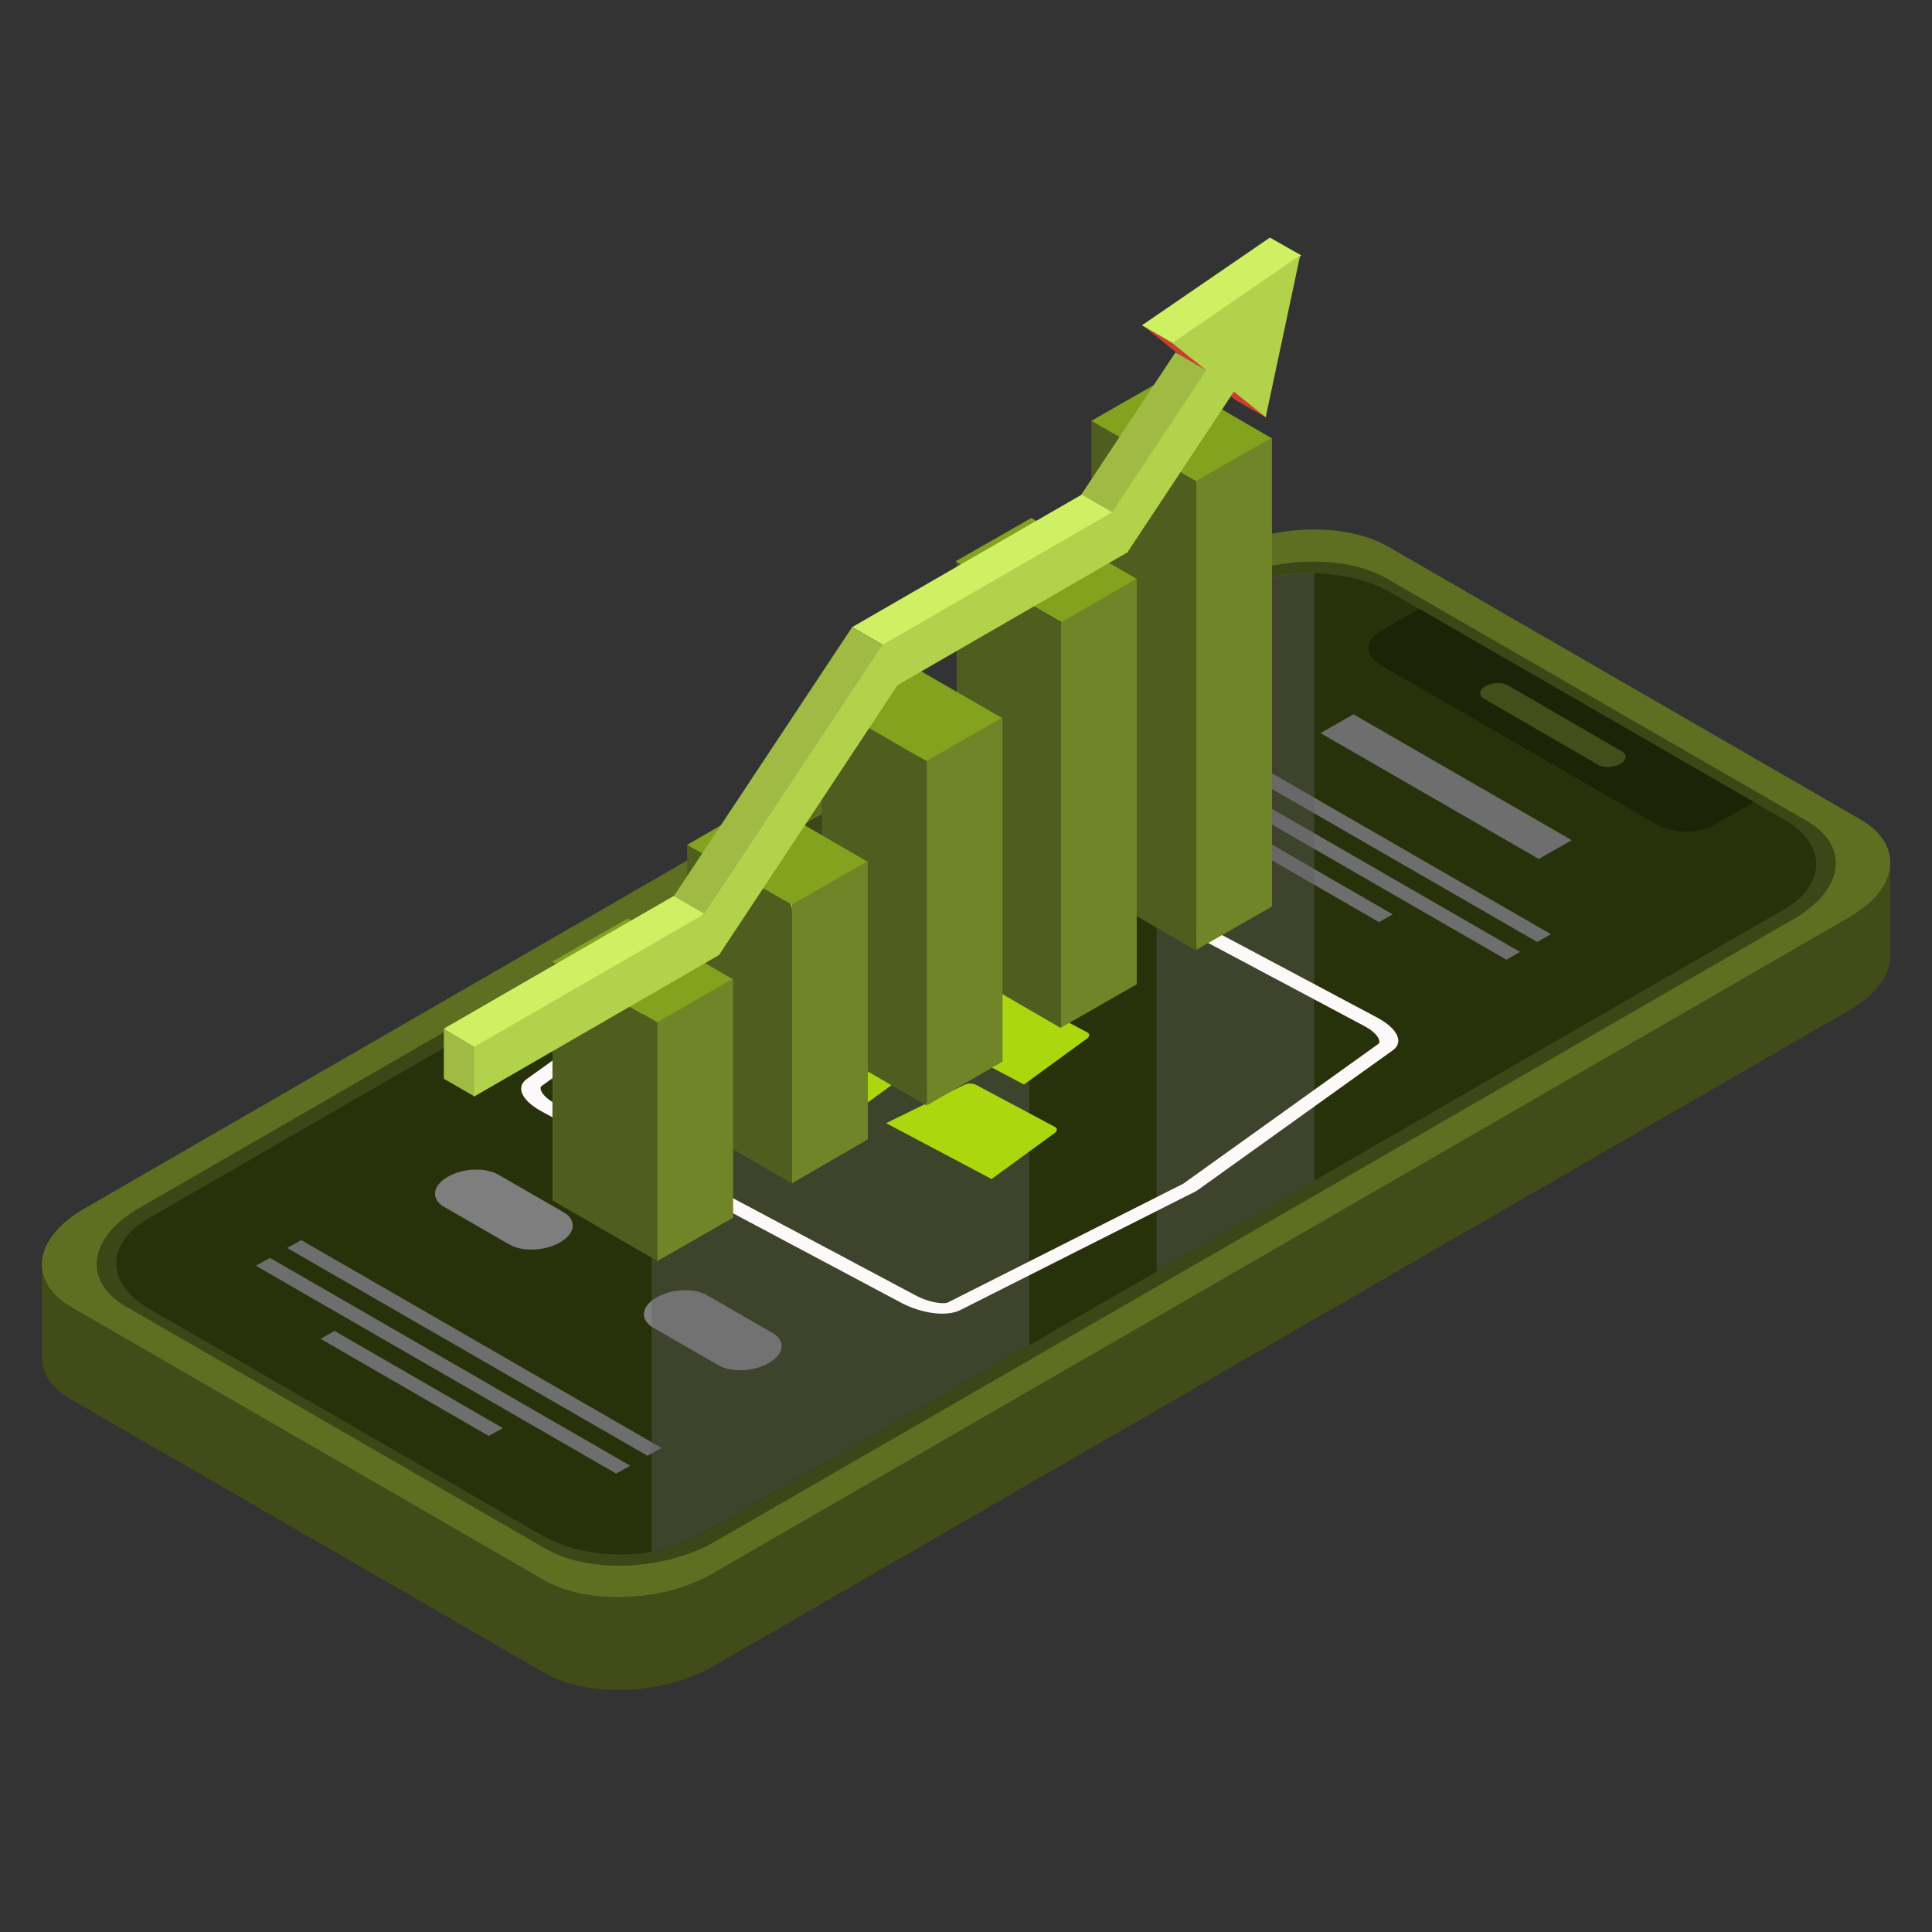 <?xml version="1.0" encoding="utf-8"?>
<!-- Generator: Adobe Illustrator 28.3.0, SVG Export Plug-In . SVG Version: 6.00 Build 0)  -->
<svg version="1.1" id="Livello_1" xmlns="http://www.w3.org/2000/svg" xmlns:xlink="http://www.w3.org/1999/xlink" x="0px" y="0px"
	 viewBox="0 0 370 370" style="enable-background:new 0 0 370 370;" xml:space="preserve">
<rect x="0" y="0" width="370" height="370" fill="#333333" stroke="none"/>
<style type="text/css">
	.st0{fill:#3B4951;}
	.st1{fill:#5E6F21;}
	.st2{fill:#3C4616;}
	.st3{fill:#28320A;}
	.st4{fill:#1C2307;}
	.st5{fill:#424F1A;}
	.st6{fill:#6E6E6E;}
	.st7{fill:#7E7E7E;}
	.st8{opacity:0.4;}
	.st9{fill:#5E5E5E;}
	.st10{fill:#414C19;}
	.st11{fill:#FCF9F8;}
	.st12{fill:#ABD70F;}
	.st13{fill:#4F5D1F;}
	.st14{fill:#83A21E;}
	.st15{fill:#708428;}
	.st16{fill:#C84030;}
	.st17{fill:#CEF062;}
	.st18{fill:#9FBB44;}
	.st19{fill:#B2D24B;}
</style>
<path class="st0" d="M355.9,174.6c-0.6,0.4-1.2,0.8-1.8,1.2L136.6,301.3c-9.6,5.6-24,6.1-32.3,1.4l-90.2-52.1
	c0.5-0.4,1.2-0.8,1.8-1.2l217.5-125.6c9.6-5.5,24-6.1,32.3-1.3L355.9,174.6z"/>
<path class="st1" d="M362,164.7v1.3c-0.3,3-2.3,6.1-6.1,8.6c-0.6,0.4-1.2,0.8-1.8,1.2L136.6,301.3c-9.6,5.6-24,6.1-32.3,1.4
	l-90.2-52.1l-0.5-0.3c-3.7-2.1-5.6-5.1-5.6-8.1c0-3.7,2.7-7.5,7.9-10.6l217.5-125.6c9.6-5.6,24-6.1,32.3-1.4l90.7,52.4
	C360,159.1,361.8,161.8,362,164.7z"/>
<path class="st2" d="M104.5,296.6l-80.4-46.4c-8.3-4.8-7.2-13.1,2.3-18.7l206.9-119.4c9.6-5.5,24-6.1,32.3-1.3l80.4,46.4
	c8.3,4.8,7.2,13.1-2.3,18.7L136.8,295.3C127.2,300.8,112.7,301.4,104.5,296.6z"/>
<path class="st3" d="M341.6,174.2L133.9,294.1c-2.6,1.5-5.7,2.5-9,3.1c-7.2,1.2-15.3,0.2-21-3.1l-75.4-43.5
	c-8.3-4.8-8.3-12.5,0-17.3l207.7-119.9c4.3-2.5,10-3.7,15.5-3.6c5.2,0.1,10.5,1.3,14.5,3.6l75.4,43.5
	C349.9,161.6,349.9,169.4,341.6,174.2z"/>
<path class="st4" d="M335.9,153.6l-7.5,4.3c-3,1.8-8,1.8-11.1,0l-53-30.6c-3-1.8-3-4.6,0-6.4l7.5-4.3L335.9,153.6z"/>
<path class="st5" d="M306.1,146.5l-21.9-12.7c-1.1-0.6-0.9-1.7,0.3-2.4c1.2-0.7,3.1-0.8,4.2-0.2l21.9,12.7c1.1,0.6,0.9,1.7-0.3,2.4
	C309,147,307.1,147.1,306.1,146.5z"/>
<path class="st6" d="M294.7,164.5l-41.8-24.1l6.3-3.6l41.8,24.1L294.7,164.5z"/>
<path class="st6" d="M294.4,180.4l-69-39.8l2.6-1.5l69,39.8L294.4,180.4z"/>
<path class="st6" d="M288.5,183.8l-69-39.8l2.6-1.5l69,39.8L288.5,183.8z"/>
<path class="st6" d="M264.1,176.6L231.9,158l2.6-1.5l32.2,18.6L264.1,176.6z"/>
<path class="st6" d="M124,278.8l-69-39.8l2.7-1.5l69,39.8L124,278.8z"/>
<path class="st6" d="M118,282.2l-69-39.8l2.7-1.5l69,39.8L118,282.2z"/>
<path class="st6" d="M93.6,275l-32.2-18.6l2.7-1.5l32.2,18.6L93.6,275z"/>
<path class="st7" d="M97.5,238.3L85,231.1c-2.5-1.5-2.2-4,0.7-5.7c2.9-1.7,7.3-1.9,9.8-0.4l12.5,7.2c2.5,1.5,2.2,4-0.7,5.7
	C104.4,239.6,100,239.8,97.5,238.3z"/>
<path class="st7" d="M137.5,261.4l-12.5-7.2c-2.5-1.5-2.2-4,0.7-5.7c2.9-1.7,7.3-1.9,9.8-0.4l12.5,7.2c2.5,1.5,2.2,4-0.7,5.7
	C144.4,262.7,140,262.9,137.5,261.4z"/>
<g class="st8">
	<path class="st9" d="M251.7,226.1l-30.2,17.4l0-121.7l14.7-8.5c4.3-2.5,10-3.7,15.5-3.6L251.7,226.1z"/>
	<path class="st9" d="M197.1,257.6l-63.3,36.5c-2.6,1.5-5.7,2.5-9,3.1l0-119.6l72.3-41.8L197.1,257.6z"/>
</g>
<path class="st10" d="M362,165.9v17.8c-0.3,3.5-3,7-7.9,9.8L136.6,319.1c-9.6,5.5-24,6.1-32.3,1.3l-90.7-52.4C9.9,265.9,8,263,8,260
	v-17.8c0,3,1.9,5.9,5.6,8.1l0.5,0.3l90.2,52.1c8.3,4.7,22.7,4.2,32.3-1.4l217.5-125.6c0.6-0.4,1.2-0.7,1.8-1.2
	C359.7,172,361.7,168.9,362,165.9z"/>
<path class="st11" d="M172.6,249.5l-68.6-36.5c-4-2.1-5.3-4.7-3.2-6.3l37.4-26.8c0.2-0.1,0.3-0.2,0.5-0.3l45-22.7
	c2.6-1.3,7.3-0.7,11.3,1.4l68.6,36.5c4,2.1,5.3,4.7,3.2,6.3l-37.4,26.8c-0.2,0.1-0.3,0.2-0.5,0.3l-45,22.7
	C181.3,252.2,176.6,251.6,172.6,249.5z M192.5,159.9c-2.9-1.6-5.8-1.8-6.4-1.4l-45,22.7L103.7,208c-0.5,0.4,0,2,2.9,3.5l68.6,36.5
	c2.9,1.6,5.8,1.8,6.4,1.4l45-22.7l37.4-26.8c0.5-0.4,0-2-2.9-3.5L192.5,159.9z"/>
<path class="st12" d="M176.8,203.4c0.2-0.2,0.3-0.4,0.3-0.6s-0.2-0.4-0.4-0.5l-15.2-8.1c-0.3-0.1-0.6-0.2-1-0.2s-0.7,0.1-1,0.2
	l-15.1,7.4l20.2,10.7L176.8,203.4z"/>
<path class="st12" d="M202.1,216.9c0.2-0.2,0.3-0.4,0.3-0.6c0-0.2-0.2-0.4-0.4-0.5l-15.2-8.1c-0.3-0.1-0.6-0.2-1-0.2
	c-0.4,0-0.7,0.1-1,0.2l-15.1,7.4l20.2,10.7L202.1,216.9z"/>
<path class="st12" d="M208.3,198.8c0.2-0.2,0.3-0.4,0.3-0.6c0-0.2-0.2-0.4-0.4-0.5l-15.2-8.1c-0.3-0.1-0.6-0.2-1-0.2
	c-0.4,0-0.7,0.1-1,0.2l-15.1,7.4l20.2,10.7L208.3,198.8z"/>
<path class="st13" d="M209,170.4l20,11.6l3-85.5l-3-4.3l-20-11.6V170.4z"/>
<path class="st14" d="M229.1,92.2l7.2,1.5l7.2-9.8l-20-11.6L209,80.6L229.1,92.2z"/>
<path class="st15" d="M229.1,181.9l14.5-8.3V83.8l-14.5,8.3V181.9z"/>
<path class="st13" d="M183.2,185.3l20,11.6l3-37.4l-3-40.3l-20-11.6V185.3z"/>
<path class="st14" d="M203.2,119.1l7.2,1.5l7.2-9.8l-20.1-11.6l-14.5,8.3L203.2,119.1z"/>
<path class="st15" d="M203.2,196.8l14.5-8.3v-77.7l-14.5,8.4V196.8z"/>
<path class="st13" d="M157.4,200.1l20,11.6l3-61.6l-3-4.3l-20-11.6V200.1z"/>
<path class="st14" d="M177.5,145.8l7.2,1.5l7.2-9.8l-20.1-11.6l-14.5,8.3L177.5,145.8z"/>
<path class="st15" d="M177.5,211.7l14.5-8.4v-65.9l-14.5,8.3V211.7z"/>
<path class="st13" d="M131.6,215l20,11.6l3-23.7l-3-29.6l-20-11.6V215z"/>
<path class="st14" d="M151.7,173.3l7.2,1.5l7.2-9.8l-20-11.6l-14.5,8.4L151.7,173.3z"/>
<path class="st15" d="M151.7,226.6l14.5-8.4v-53.3l-14.5,8.3V226.6z"/>
<path class="st13" d="M105.8,229.9l20.1,11.6l3-16.1l-3-29.6l-20.1-11.6V229.9z"/>
<path class="st14" d="M125.9,195.8l7.2,1.5l7.2-9.8l-20.1-11.6l-14.5,8.3L125.9,195.8z"/>
<path class="st15" d="M125.9,241.5l14.5-8.3v-45.8l-14.5,8.4V241.5z"/>
<path class="st16" d="M242.5,80l-5.9-3.4l-17.9-14.4l22.8-8.1L242.5,80z"/>
<path class="st17" d="M224.6,65.7l-5.9-3.4l24.5-16.8l6,3.4l-13.7,14.3L224.6,65.7z"/>
<path class="st17" d="M169.1,123.5l-5.9-3.4l44-25.4l9.8,3.4l-23,14.8L169.1,123.5z"/>
<path class="st18" d="M213,98.1l-5.9-3.4l18-27.2l5.9,3.4l-8,17L213,98.1z"/>
<path class="st18" d="M134.9,175.1l-5.9-3.4l34.2-51.6l5.9,3.4l-10.2,22.5L134.9,175.1z"/>
<path class="st18" d="M90.9,210l-5.9-3.4l0-9.5l7.4,1.4l2.5,2.9L90.9,210z"/>
<path class="st17" d="M90.9,200.5L85,197l44-25.4l5.9,3.4l-19.1,14.8L90.9,200.5z"/>
<path class="st19" d="M249,48.9l-24.5,16.8l6.5,5.2l-18,27.2l-44,25.4l-34.2,51.6l-44,25.4v9.5l46.9-27.1l34.2-51.7l44-25.4
	l20.4-30.8l6.1,4.9L249,48.9z"/>
</svg>
